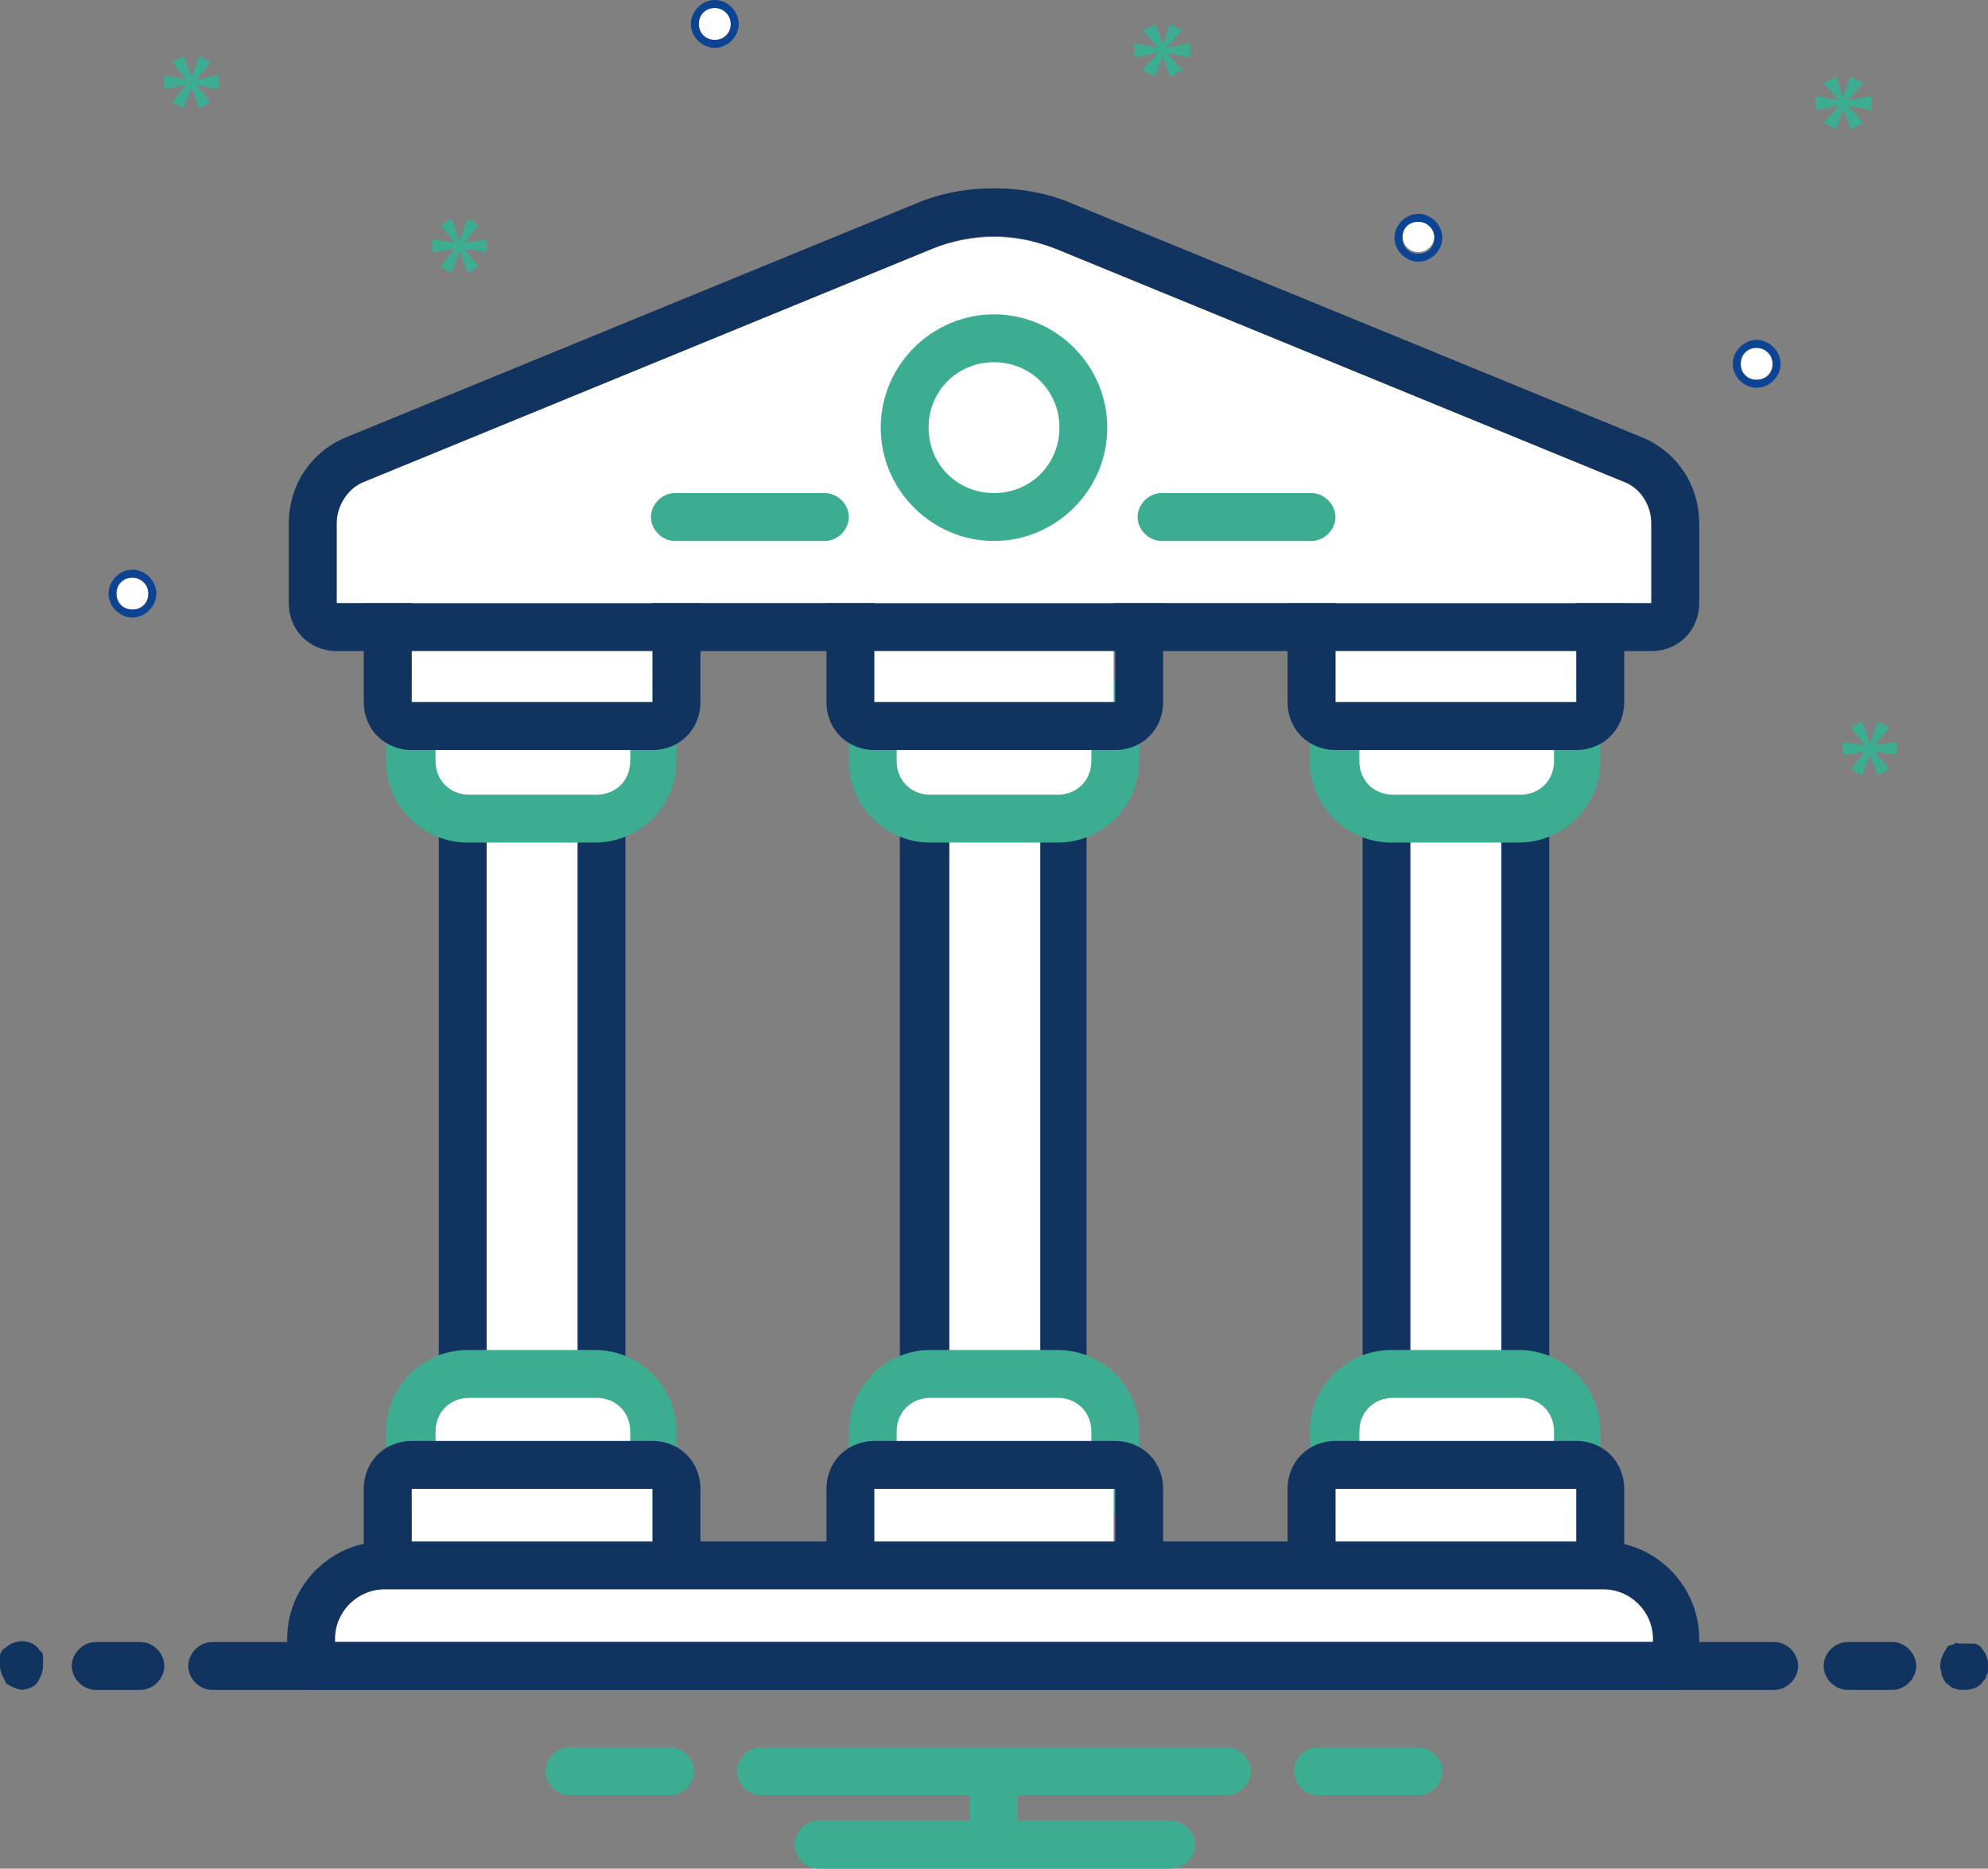 <?xml version="1.0" encoding="UTF-8"?>
<svg xmlns="http://www.w3.org/2000/svg" version="1.1" viewBox="0 0 124.6 117.1">
  <rect x="0" y="0" width="124.6" height="117.1" fill="#808080" stroke="none"/>
  <defs>
    <style>
      .cls-1 {
        fill: #0c4493;
      }

      .cls-2 {
        fill: #fff;
      }

      .cls-3 {
        fill: #113360;
      }

      .cls-4 {
        fill: #3cad91;
      }
    </style>
  </defs>
  <!-- Generator: Adobe Illustrator 28.7.3, SVG Export Plug-In . SVG Version: 1.2.0 Build 164)  -->
  <g>
    <g id="_レイヤー_1" data-name="レイヤー_1">
      <g>
        <g>
          <circle class="cls-2" cx="110.1" cy="22.8" r="1"/>
          <path class="cls-1" d="M110.1,21.8c.5,0,1,.4,1,1s-.4,1-1,1-1-.4-1-1,.4-1,1-1M110.1,21.3c-.8,0-1.5.7-1.5,1.5s.7,1.5,1.5,1.5,1.5-.7,1.5-1.5-.7-1.5-1.5-1.5h0Z"/>
        </g>
        <g>
          <g>
            <rect class="cls-2" x="58" y="42.6" width="8.7" height="49.9"/>
            <path class="cls-3" d="M66.6,93.9h-8.7c-.8,0-1.5-.7-1.5-1.5v-49.9c0-.8.7-1.5,1.5-1.5h8.7c.8,0,1.5.7,1.5,1.5v49.9c0,.8-.7,1.5-1.5,1.5ZM59.5,90.9h5.7v-46.9h-5.7v46.9Z"/>
          </g>
          <g>
            <rect class="cls-2" x="86.9" y="42.6" width="8.7" height="49.9"/>
            <path class="cls-3" d="M95.6,93.9h-8.7c-.8,0-1.5-.7-1.5-1.5v-49.9c0-.8.7-1.5,1.5-1.5h8.7c.8,0,1.5.7,1.5,1.5v49.9c0,.8-.7,1.5-1.5,1.5ZM88.4,90.9h5.7v-46.9h-5.7v46.9Z"/>
          </g>
          <g>
            <rect class="cls-2" x="29" y="42.6" width="8.7" height="49.9"/>
            <path class="cls-3" d="M37.7,93.9h-8.7c-.8,0-1.5-.7-1.5-1.5v-49.9c0-.8.7-1.5,1.5-1.5h8.7c.8,0,1.5.7,1.5,1.5v49.9c0,.8-.7,1.5-1.5,1.5ZM30.5,90.9h5.7v-46.9h-5.7v46.9Z"/>
          </g>
        </g>
        <g>
          <g>
            <rect class="cls-2" x="54.7" y="86.1" width="15.1" height="8.7" rx="3.6" ry="3.6"/>
            <path class="cls-4" d="M66.3,96.3h-8c-2.8,0-5.1-2.3-5.1-5.1v-1.5c0-2.8,2.3-5.1,5.1-5.1h8c2.8,0,5.1,2.3,5.1,5.1v1.5c0,2.8-2.3,5.1-5.1,5.1ZM58.3,87.6c-1.2,0-2.1.9-2.1,2.1v1.5c0,1.2.9,2.1,2.1,2.1h8c1.2,0,2.1-.9,2.1-2.1v-1.5c0-1.2-.9-2.1-2.1-2.1h-8Z"/>
          </g>
          <g>
            <rect class="cls-2" x="25.8" y="86.1" width="15.1" height="8.7" rx="3.6" ry="3.6"/>
            <path class="cls-4" d="M37.3,96.3h-8c-2.8,0-5.1-2.3-5.1-5.1v-1.5c0-2.8,2.3-5.1,5.1-5.1h8c2.8,0,5.1,2.3,5.1,5.1v1.5c0,2.8-2.3,5.1-5.1,5.1ZM29.4,87.6c-1.2,0-2.1.9-2.1,2.1v1.5c0,1.2.9,2.1,2.1,2.1h8c1.2,0,2.1-.9,2.1-2.1v-1.5c0-1.2-.9-2.1-2.1-2.1h-8Z"/>
          </g>
          <g>
            <rect class="cls-2" x="83.7" y="86.1" width="15.1" height="8.7" rx="3.6" ry="3.6"/>
            <path class="cls-4" d="M95.2,96.3h-8c-2.8,0-5.1-2.3-5.1-5.1v-1.5c0-2.8,2.3-5.1,5.1-5.1h8c2.8,0,5.1,2.3,5.1,5.1v1.5c0,2.8-2.3,5.1-5.1,5.1ZM87.3,87.6c-1.2,0-2.1.9-2.1,2.1v1.5c0,1.2.9,2.1,2.1,2.1h8c1.2,0,2.1-.9,2.1-2.1v-1.5c0-1.2-.9-2.1-2.1-2.1h-8Z"/>
          </g>
        </g>
        <g>
          <g>
            <rect class="cls-2" x="54.7" y="93.3" width="15.1" height="7.8"/>
            <path class="cls-3" d="M69.9,93.3v7.8h-15.1v-7.8h15.1M69.9,90.3h-15.1c-1.7,0-3,1.3-3,3v7.8c0,1.7,1.3,3,3,3h15.1c1.7,0,3-1.3,3-3v-7.8c0-1.7-1.3-3-3-3h0Z"/>
          </g>
          <g>
            <rect class="cls-2" x="25.8" y="93.3" width="15.1" height="7.8"/>
            <path class="cls-3" d="M40.9,93.3v7.8h-15.1v-7.8h15.1M40.9,90.3h-15.1c-1.7,0-3,1.3-3,3v7.8c0,1.7,1.3,3,3,3h15.1c1.7,0,3-1.3,3-3v-7.8c0-1.7-1.3-3-3-3h0Z"/>
          </g>
          <g>
            <rect class="cls-2" x="83.7" y="93.3" width="15.1" height="7.8"/>
            <path class="cls-3" d="M98.8,93.3v7.8h-15.1v-7.8h15.1M98.8,90.3h-15.1c-1.7,0-3,1.3-3,3v7.8c0,1.7,1.3,3,3,3h15.1c1.7,0,3-1.3,3-3v-7.8c0-1.7-1.3-3-3-3h0Z"/>
          </g>
        </g>
        <g>
          <g>
            <rect class="cls-2" x="54.7" y="42.6" width="15.1" height="8.7" rx="3.6" ry="3.6"/>
            <path class="cls-4" d="M66.3,52.8h-8c-2.8,0-5.1-2.3-5.1-5.1v-1.5c0-2.8,2.3-5.1,5.1-5.1h8c2.8,0,5.1,2.3,5.1,5.1v1.5c0,2.8-2.3,5.1-5.1,5.1ZM58.3,44.1c-1.2,0-2.1.9-2.1,2.1v1.5c0,1.2.9,2.1,2.1,2.1h8c1.2,0,2.1-.9,2.1-2.1v-1.5c0-1.2-.9-2.1-2.1-2.1h-8Z"/>
          </g>
          <g>
            <rect class="cls-2" x="25.8" y="42.6" width="15.1" height="8.7" rx="3.6" ry="3.6"/>
            <path class="cls-4" d="M37.3,52.8h-8c-2.8,0-5.1-2.3-5.1-5.1v-1.5c0-2.8,2.3-5.1,5.1-5.1h8c2.8,0,5.1,2.3,5.1,5.1v1.5c0,2.8-2.3,5.1-5.1,5.1ZM29.4,44.1c-1.2,0-2.1.9-2.1,2.1v1.5c0,1.2.9,2.1,2.1,2.1h8c1.2,0,2.1-.9,2.1-2.1v-1.5c0-1.2-.9-2.1-2.1-2.1h-8Z"/>
          </g>
          <g>
            <rect class="cls-2" x="83.7" y="42.6" width="15.1" height="8.7" rx="3.6" ry="3.6"/>
            <path class="cls-4" d="M95.2,52.8h-8c-2.8,0-5.1-2.3-5.1-5.1v-1.5c0-2.8,2.3-5.1,5.1-5.1h8c2.8,0,5.1,2.3,5.1,5.1v1.5c0,2.8-2.3,5.1-5.1,5.1ZM87.3,44.1c-1.2,0-2.1.9-2.1,2.1v1.5c0,1.2.9,2.1,2.1,2.1h8c1.2,0,2.1-.9,2.1-2.1v-1.5c0-1.2-.9-2.1-2.1-2.1h-8Z"/>
          </g>
        </g>
        <g>
          <g>
            <rect class="cls-2" x="54.7" y="36.2" width="15.1" height="7.8"/>
            <path class="cls-3" d="M69.9,36.2v7.8h-15.1v-7.8h15.1M69.9,33.2h-15.1c-1.7,0-3,1.3-3,3v7.8c0,1.7,1.3,3,3,3h15.1c1.7,0,3-1.3,3-3v-7.8c0-1.7-1.3-3-3-3h0Z"/>
          </g>
          <g>
            <rect class="cls-2" x="25.8" y="36.2" width="15.1" height="7.8"/>
            <path class="cls-3" d="M40.9,36.2v7.8h-15.1v-7.8h15.1M40.9,33.2h-15.1c-1.7,0-3,1.3-3,3v7.8c0,1.7,1.3,3,3,3h15.1c1.7,0,3-1.3,3-3v-7.8c0-1.7-1.3-3-3-3h0Z"/>
          </g>
          <g>
            <rect class="cls-2" x="83.7" y="36.2" width="15.1" height="7.8"/>
            <path class="cls-3" d="M98.8,36.2v7.8h-15.1v-7.8h15.1M98.8,33.2h-15.1c-1.7,0-3,1.3-3,3v7.8c0,1.7,1.3,3,3,3h15.1c1.7,0,3-1.3,3-3v-7.8c0-1.7-1.3-3-3-3h0Z"/>
          </g>
        </g>
        <g>
          <path class="cls-2" d="M24.1,98.1h76.3c2.6,0,4.6,2.1,4.6,4.6v1.7H19.5v-1.7c0-2.6,2.1-4.6,4.6-4.6Z"/>
          <path class="cls-3" d="M105.1,105.9H19.5c-.8,0-1.5-.7-1.5-1.5v-1.7c0-3.4,2.8-6.1,6.1-6.1h76.3c3.4,0,6.1,2.8,6.1,6.1v1.7c0,.8-.7,1.5-1.5,1.5ZM21,102.9h82.6v-.2c0-1.7-1.4-3.1-3.1-3.1H24.1c-1.7,0-3.1,1.4-3.1,3.1v.2Z"/>
        </g>
        <g>
          <path class="cls-2" d="M58.4,15.6l-35.6,14.6c-1.1.4-1.7,1.5-1.7,2.6v5h82.4v-5c0-1.1-.7-2.2-1.7-2.6l-35.6-14.6c-2.5-1-5.3-1-7.8,0Z"/>
          <path class="cls-3" d="M62.3,14.8c1.3,0,2.6.3,3.9.8l35.6,14.6c1.1.4,1.7,1.5,1.7,2.6v5H21.1v-5c0-1.1.7-2.2,1.7-2.6l35.6-14.6c1.2-.5,2.6-.8,3.9-.8M62.3,11.8c-1.7,0-3.4.3-5,1l-35.6,14.6c-2.2.9-3.6,3-3.6,5.4v5c0,1.7,1.3,3,3,3h82.4c1.7,0,3-1.3,3-3v-5c0-2.4-1.4-4.5-3.6-5.4l-35.6-14.6c-1.6-.7-3.3-1-5-1h0Z"/>
        </g>
        <path class="cls-3" d="M111.3,105.9H13.3c-.8,0-1.5-.7-1.5-1.5s.7-1.5,1.5-1.5h97.9c.8,0,1.5.7,1.5,1.5s-.7,1.5-1.5,1.5Z"/>
        <path class="cls-3" d="M8.8,105.9h-2.8c-.8,0-1.5-.7-1.5-1.5s.7-1.5,1.5-1.5h2.8c.8,0,1.5.7,1.5,1.5s-.7,1.5-1.5,1.5Z"/>
        <path class="cls-3" d="M1.5,105.9c-.4,0-.8-.2-1.1-.4C.2,105.1,0,104.8,0,104.4s0-.2,0-.3c0-.1,0-.2,0-.3,0,0,0-.2.1-.3,0,0,.1-.2.2-.2.6-.6,1.6-.6,2.1,0,0,0,.1.2.2.2,0,0,.1.2.1.3,0,0,0,.2,0,.3,0,0,0,.2,0,.3,0,.4-.2.8-.4,1.1-.3.3-.7.4-1.1.4Z"/>
        <path class="cls-3" d="M118.6,105.9h-2.8c-.8,0-1.5-.7-1.5-1.5s.7-1.5,1.5-1.5h2.8c.8,0,1.5.7,1.5,1.5s-.7,1.5-1.5,1.5Z"/>
        <path class="cls-3" d="M123.1,105.9c-.2,0-.4,0-.6-.1-.2,0-.3-.2-.5-.3-.1-.1-.2-.3-.3-.5,0-.2-.1-.4-.1-.6,0-.4.2-.8.4-1.1s.1-.1.2-.2c0,0,.2,0,.3-.1s.2,0,.3,0c.2,0,.4,0,.6,0,0,0,.2,0,.3,0,0,0,.2,0,.3.1,0,0,.2.1.2.2.3.3.4.7.4,1.1s0,.4-.1.6c0,.2-.2.3-.3.5-.3.3-.7.4-1.1.4Z"/>
        <g>
          <g>
            <circle class="cls-2" cx="62.3" cy="26.8" r="5.6"/>
            <path class="cls-4" d="M62.3,33.9c-3.9,0-7.1-3.2-7.1-7.1s3.2-7.1,7.1-7.1,7.1,3.2,7.1,7.1-3.2,7.1-7.1,7.1ZM62.3,22.7c-2.3,0-4.1,1.8-4.1,4.1s1.8,4.1,4.1,4.1,4.1-1.8,4.1-4.1-1.8-4.1-4.1-4.1Z"/>
          </g>
          <path class="cls-4" d="M82.2,33.9h-9.4c-.8,0-1.5-.7-1.5-1.5s.7-1.5,1.5-1.5h9.4c.8,0,1.5.7,1.5,1.5s-.7,1.5-1.5,1.5Z"/>
          <path class="cls-4" d="M51.7,33.9h-9.4c-.8,0-1.5-.7-1.5-1.5s.7-1.5,1.5-1.5h9.4c.8,0,1.5.7,1.5,1.5s-.7,1.5-1.5,1.5Z"/>
        </g>
        <g>
          <path class="cls-4" d="M76.9,112.5h-29.2c-.8,0-1.5-.7-1.5-1.5s.7-1.5,1.5-1.5h29.2c.8,0,1.5.7,1.5,1.5s-.7,1.5-1.5,1.5Z"/>
          <path class="cls-4" d="M88.9,112.5h-6.3c-.8,0-1.5-.7-1.5-1.5s.7-1.5,1.5-1.5h6.3c.8,0,1.5.7,1.5,1.5s-.7,1.5-1.5,1.5Z"/>
          <path class="cls-4" d="M62.3,115.9c-.8,0-1.5-.7-1.5-1.5v-3.4c0-.8.7-1.5,1.5-1.5s1.5.7,1.5,1.5v3.4c0,.8-.7,1.5-1.5,1.5Z"/>
          <path class="cls-4" d="M73.4,117.1h-22.1c-.8,0-1.5-.7-1.5-1.5s.7-1.5,1.5-1.5h22.1c.8,0,1.5.7,1.5,1.5s-.7,1.5-1.5,1.5Z"/>
          <path class="cls-4" d="M42,112.5h-6.3c-.8,0-1.5-.7-1.5-1.5s.7-1.5,1.5-1.5h6.3c.8,0,1.5.7,1.5,1.5s-.7,1.5-1.5,1.5Z"/>
        </g>
        <g>
          <circle class="cls-2" cx="88.9" cy="14.8" r="1"/>
          <path class="cls-1" d="M88.9,13.9c.5,0,1,.4,1,1s-.4,1-1,1-1-.4-1-1,.4-1,1-1M88.9,13.4c-.8,0-1.5.7-1.5,1.5s.7,1.5,1.5,1.5,1.5-.7,1.5-1.5-.7-1.5-1.5-1.5h0Z"/>
        </g>
        <g>
          <circle class="cls-2" cx="8.3" cy="37.2" r="1"/>
          <path class="cls-1" d="M8.3,36.2c.5,0,1,.4,1,1s-.4,1-1,1-1-.4-1-1,.4-1,1-1M8.3,35.7c-.8,0-1.5.7-1.5,1.5s.7,1.5,1.5,1.5,1.5-.7,1.5-1.5-.7-1.5-1.5-1.5h0Z"/>
        </g>
        <polygon class="cls-4" points="13.7 4.7 12.3 5 13.2 3.9 12.5 3.5 12 4.8 11.5 3.5 10.8 3.9 11.7 5 10.3 4.7 10.3 5.6 11.7 5.3 10.8 6.4 11.5 6.8 12 5.5 12.5 6.8 13.2 6.4 12.3 5.3 13.7 5.6 13.7 4.7"/>
        <polygon class="cls-4" points="30.5 15 29.1 15.2 30 14.1 29.3 13.7 28.8 15.1 28.3 13.7 27.6 14.1 28.5 15.2 27.1 15 27.1 15.8 28.5 15.6 27.6 16.7 28.3 17.1 28.8 15.7 29.3 17.1 30 16.7 29.1 15.6 30.5 15.8 30.5 15"/>
        <polygon class="cls-4" points="117.3 6 115.8 6.3 116.8 5.2 116 4.8 115.5 6.1 115.1 4.8 114.3 5.2 115.3 6.3 113.8 6 113.8 6.9 115.3 6.6 114.3 7.7 115.1 8.1 115.5 6.8 116 8.1 116.8 7.7 115.8 6.6 117.3 6.9 117.3 6"/>
        <polygon class="cls-4" points="118.9 46.5 117.5 46.7 118.4 45.6 117.7 45.2 117.2 46.6 116.7 45.2 116 45.6 116.9 46.7 115.5 46.5 115.5 47.3 116.9 47.1 116 48.2 116.7 48.6 117.2 47.3 117.7 48.6 118.4 48.2 117.5 47.1 118.9 47.3 118.9 46.5"/>
        <g>
          <circle class="cls-2" cx="44.8" cy="1.5" r="1"/>
          <path class="cls-1" d="M44.8.5c.5,0,1,.4,1,1s-.4,1-1,1-1-.4-1-1,.4-1,1-1M44.8,0c-.8,0-1.5.7-1.5,1.5s.7,1.5,1.5,1.5,1.5-.7,1.5-1.5-.7-1.5-1.5-1.5h0Z"/>
        </g>
        <polygon class="cls-4" points="74.6 2.7 73.1 3 74.1 1.9 73.3 1.5 72.9 2.8 72.4 1.5 71.6 1.9 72.6 3 71.1 2.7 71.1 3.6 72.6 3.3 71.6 4.4 72.4 4.8 72.9 3.5 73.3 4.8 74.1 4.4 73.1 3.3 74.6 3.6 74.6 2.7"/>
      </g>
    </g>
  </g>
</svg>